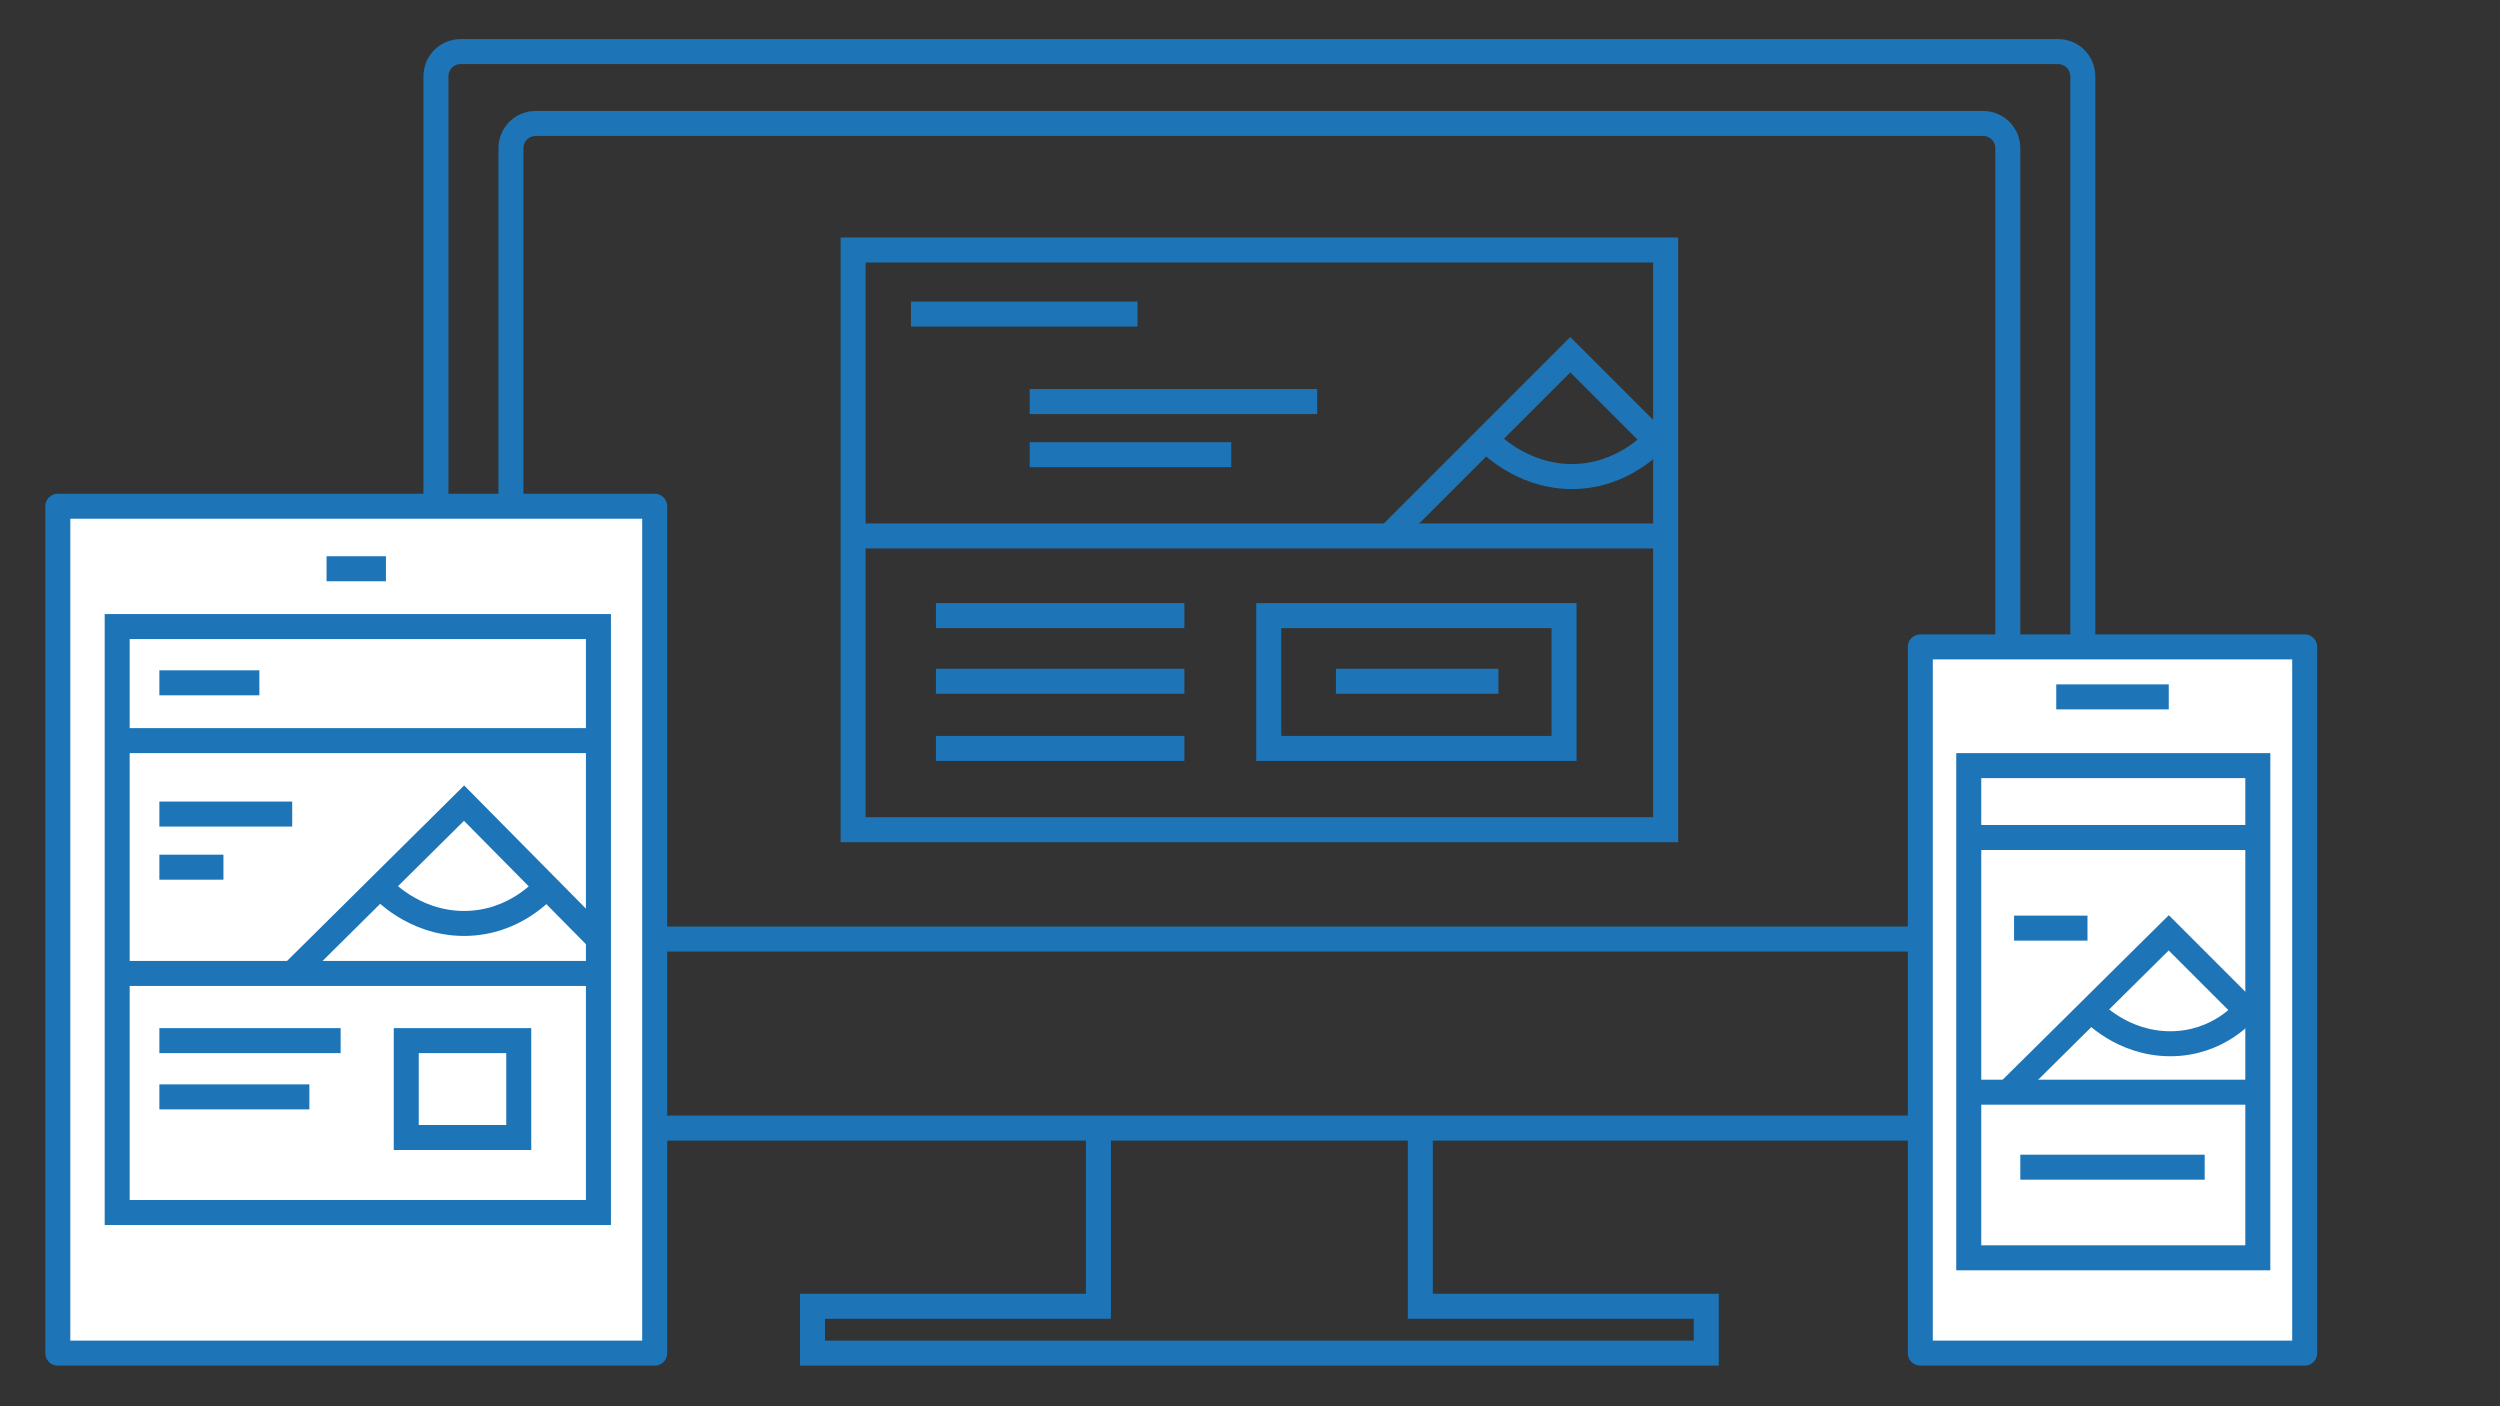 <?xml version="1.0" encoding="iso-8859-1"?>
<!-- Generator: Adobe Illustrator 16.0.4, SVG Export Plug-In . SVG Version: 6.00 Build 0)  -->
<!DOCTYPE svg PUBLIC "-//W3C//DTD SVG 1.1//EN" "http://www.w3.org/Graphics/SVG/1.1/DTD/svg11.dtd">
<svg version="1.1" id="Layer_1" xmlns="http://www.w3.org/2000/svg" xmlns:xlink="http://www.w3.org/1999/xlink" x="0px" y="0px"
	 width="160px" height="90px" viewBox="0 0 160 90" style="enable-background:new 0 0 160 90;" xml:space="preserve">
<rect x="0" y="0" width="160" height="90" fill="#333333" stroke="none"/>
<polyline style="fill:none;stroke:#1D75B8;stroke-width:1.6;stroke-miterlimit:10;" points="90.9,72.2 90.9,83.6 109.2,83.6 
	109.2,86.6 52,86.6 52,83.6 70.3,83.6 70.3,72.2 "/>
<g>
	<path style="fill:none;stroke:#1D75B8;stroke-width:1.6;stroke-miterlimit:10;" d="M133.3,70.6c0,0.9-0.7,1.6-1.6,1.6H29.5
		c-0.9,0-1.6-0.7-1.6-1.6V4.9c0-0.9,0.7-1.6,1.6-1.6h102.2c0.9,0,1.6,0.7,1.6,1.6V70.6z"/>
</g>
<g>
	<path style="fill:none;stroke:#1D75B8;stroke-width:1.6;stroke-miterlimit:10;" d="M34.3,60.1c-0.9,0-1.6-0.7-1.6-1.6v-49
		c0-0.9,0.7-1.6,1.6-1.6h92.6c0.9,0,1.6,0.7,1.6,1.6v49c0,0.9-0.7,1.6-1.6,1.6H34.3z"/>
</g>
<g>
	
		<rect x="122.9" y="41.4" style="fill:#FFFFFF;stroke:#1D75B8;stroke-width:1.6;stroke-linejoin:round;stroke-miterlimit:10;" width="24.6" height="45.2"/>
	<g>
		<rect x="126" y="49" style="fill:none;stroke:#1D75B8;stroke-width:1.6;stroke-miterlimit:10;" width="18.5" height="31.5"/>
		<line style="fill:none;stroke:#1D75B8;stroke-width:1.6;stroke-miterlimit:10;" x1="126.3" y1="53.6" x2="144.1" y2="53.6"/>
		<line style="fill:none;stroke:#1D75B8;stroke-width:1.6;stroke-miterlimit:10;" x1="126" y1="69.9" x2="144.5" y2="69.9"/>
		<line style="fill:none;stroke:#1D75B8;stroke-width:1.6;stroke-miterlimit:10;" x1="129.3" y1="74.7" x2="141.1" y2="74.7"/>
		<polyline style="fill:none;stroke:#1D75B8;stroke-width:1.6;stroke-miterlimit:10;" points="144.1,65 138.8,59.7 128.5,69.9 		"/>
		<line style="fill:none;stroke:#1D75B8;stroke-width:1.6;stroke-miterlimit:10;" x1="128.9" y1="59.4" x2="133.6" y2="59.4"/>
		<path style="fill:none;stroke:#1D75B8;stroke-width:1.6;stroke-miterlimit:10;" d="M133.9,64.7c0,0,1.9,2.1,5,2.1
			c3.1,0,4.8-2.1,4.8-2.1"/>
	</g>
	<line style="fill:none;stroke:#1D75B8;stroke-width:1.6;stroke-miterlimit:10;" x1="131.6" y1="44.6" x2="138.8" y2="44.6"/>
</g>
<g>
	
		<rect x="3.7" y="32.4" style="fill:#FFFFFF;stroke:#1D75B8;stroke-width:1.6;stroke-linejoin:round;stroke-miterlimit:10;" width="38.2" height="54.2"/>
	<g>
		<rect x="7.5" y="40.1" style="fill:none;stroke:#1D75B8;stroke-width:1.6;stroke-miterlimit:10;" width="30.8" height="37.5"/>
		<line style="fill:none;stroke:#1D75B8;stroke-width:1.6;stroke-miterlimit:10;" x1="6.8" y1="47.4" x2="38.3" y2="47.4"/>
		<line style="fill:none;stroke:#1D75B8;stroke-width:1.6;stroke-miterlimit:10;" x1="7" y1="62.3" x2="38.7" y2="62.3"/>
		<line style="fill:none;stroke:#1D75B8;stroke-width:1.6;stroke-miterlimit:10;" x1="10.2" y1="66.6" x2="21.8" y2="66.6"/>
		<line style="fill:none;stroke:#1D75B8;stroke-width:1.6;stroke-miterlimit:10;" x1="10.2" y1="70.2" x2="19.8" y2="70.2"/>
		<line style="fill:none;stroke:#1D75B8;stroke-width:1.6;stroke-miterlimit:10;" x1="10.2" y1="43.7" x2="16.6" y2="43.7"/>
		<polyline style="fill:none;stroke:#1D75B8;stroke-width:1.6;stroke-miterlimit:10;" points="38.3,60.1 29.7,51.4 18.7,62.3 		"/>
		<line style="fill:none;stroke:#1D75B8;stroke-width:1.6;stroke-miterlimit:10;" x1="10.2" y1="55.5" x2="14.3" y2="55.5"/>
		<line style="fill:none;stroke:#1D75B8;stroke-width:1.6;stroke-miterlimit:10;" x1="10.2" y1="52.1" x2="18.7" y2="52.1"/>
		<path style="fill:none;stroke:#1D75B8;stroke-width:1.6;stroke-miterlimit:10;" d="M24.4,56.8c0,0,2,2.3,5.3,2.3
			c3.3,0,5.2-2.3,5.2-2.3"/>
		<rect x="26" y="66.6" style="fill:none;stroke:#1D75B8;stroke-width:1.6;stroke-miterlimit:10;" width="7.2" height="6.2"/>
	</g>
	<line style="fill:none;stroke:#1D75B8;stroke-width:1.6;stroke-miterlimit:10;" x1="20.9" y1="36.4" x2="24.7" y2="36.4"/>
</g>
<g>
	<g>
		<rect x="54.6" y="16" style="fill:none;stroke:#1D75B8;stroke-width:1.6;stroke-miterlimit:10;" width="52" height="37.1"/>
		<line style="fill:none;stroke:#1D75B8;stroke-width:1.6;stroke-miterlimit:10;" x1="58.3" y1="20.1" x2="72.8" y2="20.1"/>
		<line style="fill:none;stroke:#1D75B8;stroke-width:1.6;stroke-miterlimit:10;" x1="54.6" y1="34.3" x2="106.6" y2="34.3"/>
		<line style="fill:none;stroke:#1D75B8;stroke-width:1.6;stroke-miterlimit:10;" x1="59.9" y1="43.6" x2="75.8" y2="43.6"/>
		<line style="fill:none;stroke:#1D75B8;stroke-width:1.6;stroke-miterlimit:10;" x1="59.9" y1="39.4" x2="75.8" y2="39.4"/>
		<line style="fill:none;stroke:#1D75B8;stroke-width:1.6;stroke-miterlimit:10;" x1="59.9" y1="47.9" x2="75.8" y2="47.9"/>
		<rect x="81.2" y="39.4" style="fill:none;stroke:#1D75B8;stroke-width:1.6;stroke-miterlimit:10;" width="18.9" height="8.5"/>
	</g>
	<polyline style="fill:none;stroke:#1D75B8;stroke-width:1.6;stroke-miterlimit:10;" points="106.3,28.5 100.5,22.7 88.7,34.5 	"/>
	<line style="fill:none;stroke:#1D75B8;stroke-width:1.6;stroke-miterlimit:10;" x1="65.9" y1="25.7" x2="84.3" y2="25.7"/>
	<line style="fill:none;stroke:#1D75B8;stroke-width:1.6;stroke-miterlimit:10;" x1="65.9" y1="29.1" x2="78.8" y2="29.1"/>
	<path style="fill:none;stroke:#1D75B8;stroke-width:1.6;stroke-miterlimit:10;" d="M95.2,28.2c0,0,2.1,2.3,5.4,2.3
		c3.3,0,5.3-2.3,5.3-2.3"/>
	<line style="fill:none;stroke:#1D75B8;stroke-width:1.6;stroke-miterlimit:10;" x1="85.5" y1="43.6" x2="95.9" y2="43.6"/>
</g>
</svg>
